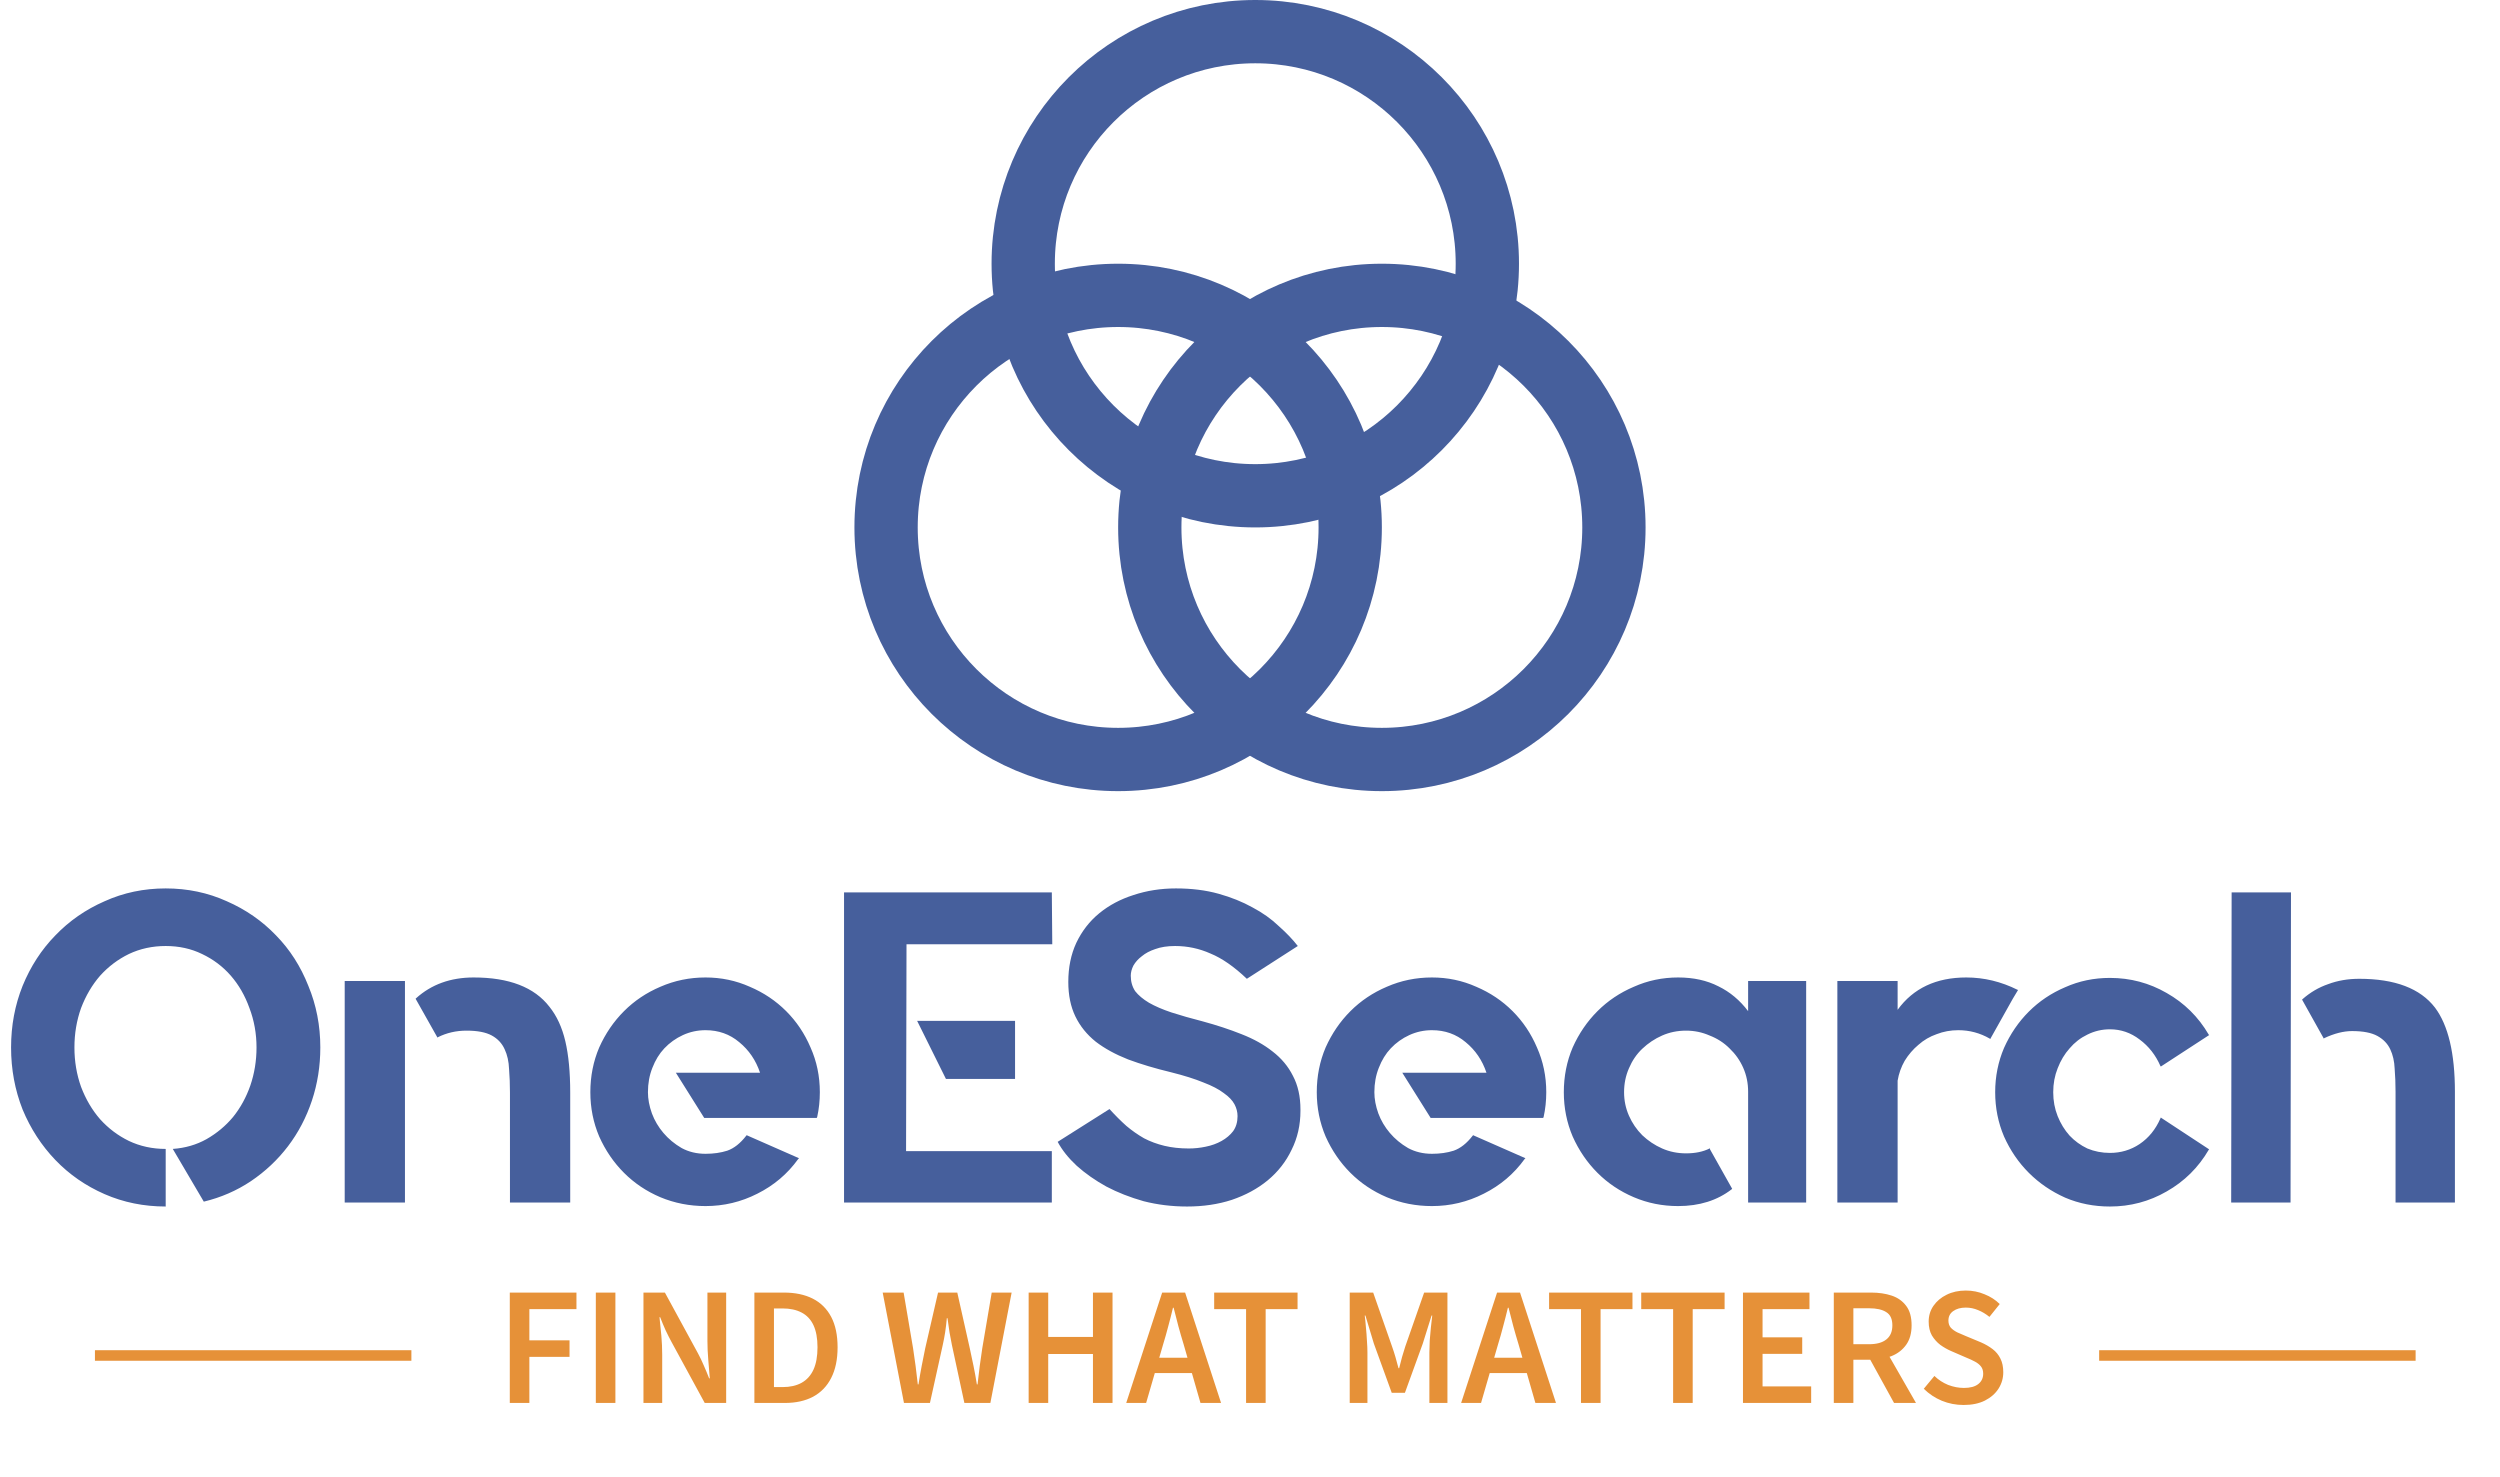 <svg width="237" height="140" viewBox="0 0 237 140" fill="none" xmlns="http://www.w3.org/2000/svg">
<g clip-path="url(#clip0_82_20)">
<path d="M15.708 84.222C17.78 84.222 19.712 84.628 21.504 85.44C23.296 86.224 24.85 87.302 26.166 88.674C27.482 90.018 28.504 91.614 29.232 93.462C29.988 95.282 30.366 97.228 30.366 99.3C30.366 101.064 30.1 102.744 29.568 104.34C29.036 105.936 28.28 107.378 27.3 108.666C26.32 109.954 25.144 111.06 23.772 111.984C22.428 112.88 20.944 113.524 19.32 113.916L16.38 108.918C17.556 108.834 18.62 108.526 19.572 107.994C20.552 107.434 21.392 106.734 22.092 105.894C22.792 105.026 23.338 104.032 23.73 102.912C24.122 101.764 24.318 100.56 24.318 99.3C24.318 97.984 24.094 96.738 23.646 95.562C23.226 94.386 22.638 93.364 21.882 92.496C21.126 91.628 20.216 90.942 19.152 90.438C18.116 89.934 16.968 89.682 15.708 89.682C14.448 89.682 13.286 89.934 12.222 90.438C11.186 90.942 10.276 91.628 9.492 92.496C8.736 93.364 8.134 94.386 7.686 95.562C7.266 96.738 7.056 97.984 7.056 99.3C7.056 100.616 7.266 101.862 7.686 103.038C8.134 104.214 8.736 105.236 9.492 106.104C10.276 106.972 11.186 107.658 12.222 108.162C13.286 108.666 14.448 108.918 15.708 108.918V114.378C13.636 114.378 11.704 113.986 9.912 113.202C8.12 112.418 6.566 111.34 5.25 109.968C3.934 108.596 2.898 107 2.142 105.18C1.414 103.332 1.05 101.372 1.05 99.3C1.05 97.228 1.414 95.282 2.142 93.462C2.898 91.614 3.934 90.018 5.25 88.674C6.566 87.302 8.12 86.224 9.912 85.44C11.704 84.628 13.636 84.222 15.708 84.222ZM32.678 93H38.39V114H32.678V93ZM52.082 95.436C52.782 96.304 53.286 97.396 53.594 98.712C53.902 100.028 54.056 101.652 54.056 103.584V114H48.344V103.584C48.344 102.8 48.316 102.058 48.26 101.358C48.232 100.63 48.092 100 47.84 99.468C47.588 98.908 47.182 98.474 46.622 98.166C46.062 97.858 45.264 97.704 44.228 97.704C43.248 97.704 42.338 97.914 41.498 98.334V98.376L41.456 98.334L39.398 94.68L39.44 94.638C40.896 93.322 42.716 92.664 44.9 92.664C48.26 92.664 50.654 93.588 52.082 95.436ZM66.885 92.664C68.369 92.664 69.769 92.958 71.085 93.546C72.401 94.106 73.549 94.876 74.529 95.856C75.509 96.836 76.279 97.984 76.839 99.3C77.427 100.616 77.721 102.03 77.721 103.542C77.721 104.354 77.637 105.138 77.469 105.894L77.427 105.978H66.759L64.071 101.694H72.051C71.659 100.518 71.001 99.552 70.077 98.796C69.181 98.04 68.117 97.662 66.885 97.662C66.129 97.662 65.415 97.816 64.743 98.124C64.071 98.432 63.483 98.852 62.979 99.384C62.503 99.888 62.125 100.504 61.845 101.232C61.565 101.932 61.425 102.702 61.425 103.542C61.425 104.186 61.551 104.858 61.803 105.558C62.055 106.23 62.419 106.846 62.895 107.406C63.371 107.966 63.945 108.442 64.617 108.834C65.289 109.198 66.045 109.38 66.885 109.38C67.641 109.38 68.327 109.282 68.943 109.086C69.587 108.862 70.189 108.386 70.749 107.658L70.791 107.616L70.875 107.658L75.747 109.8L75.663 109.884C74.655 111.284 73.367 112.376 71.799 113.16C70.259 113.944 68.621 114.336 66.885 114.336C65.373 114.336 63.945 114.056 62.601 113.496C61.285 112.936 60.137 112.166 59.157 111.186C58.177 110.206 57.393 109.058 56.805 107.742C56.245 106.426 55.965 105.026 55.965 103.542C55.965 102.03 56.245 100.616 56.805 99.3C57.393 97.984 58.177 96.836 59.157 95.856C60.137 94.876 61.285 94.106 62.601 93.546C63.945 92.958 65.373 92.664 66.885 92.664ZM96.227 102.282H89.675L86.945 96.78H96.227V102.282ZM99.713 84.6L99.755 89.514H85.937L85.895 109.128H99.713V114H80.015V84.6H99.713ZM114.001 96.822C115.345 97.186 116.577 97.592 117.697 98.04C118.845 98.488 119.825 99.034 120.637 99.678C121.477 100.322 122.121 101.092 122.569 101.988C123.045 102.884 123.283 103.948 123.283 105.18V105.306C123.283 106.65 123.003 107.882 122.443 109.002C121.911 110.122 121.155 111.088 120.175 111.9C119.223 112.684 118.089 113.3 116.773 113.748C115.485 114.168 114.071 114.378 112.531 114.378C111.103 114.378 109.731 114.21 108.415 113.874C107.127 113.51 105.951 113.048 104.887 112.488C103.823 111.9 102.885 111.242 102.073 110.514C101.289 109.786 100.687 109.03 100.267 108.246L105.181 105.138C105.713 105.726 106.245 106.258 106.777 106.734C107.309 107.182 107.869 107.574 108.457 107.91C109.045 108.218 109.689 108.456 110.389 108.624C111.089 108.792 111.859 108.876 112.699 108.876C113.231 108.876 113.763 108.82 114.295 108.708C114.855 108.596 115.359 108.414 115.807 108.162C116.255 107.91 116.619 107.602 116.899 107.238C117.179 106.846 117.319 106.37 117.319 105.81C117.319 105.418 117.221 105.04 117.025 104.676C116.829 104.312 116.493 103.962 116.017 103.626C115.541 103.262 114.897 102.926 114.085 102.618C113.273 102.282 112.251 101.96 111.019 101.652C109.507 101.288 108.149 100.882 106.945 100.434C105.741 99.958 104.719 99.398 103.879 98.754C103.039 98.082 102.395 97.284 101.947 96.36C101.499 95.436 101.275 94.344 101.275 93.084C101.275 91.712 101.527 90.48 102.031 89.388C102.563 88.268 103.291 87.33 104.215 86.574C105.139 85.818 106.217 85.244 107.449 84.852C108.709 84.432 110.053 84.222 111.481 84.222C112.965 84.222 114.309 84.39 115.513 84.726C116.717 85.062 117.795 85.496 118.747 86.028C119.699 86.532 120.525 87.12 121.225 87.792C121.953 88.436 122.555 89.066 123.031 89.682L118.201 92.79C116.997 91.642 115.849 90.844 114.757 90.396C113.693 89.92 112.573 89.682 111.397 89.682C110.669 89.682 110.039 89.78 109.507 89.976C109.003 90.144 108.583 90.368 108.247 90.648C107.911 90.9 107.645 91.194 107.449 91.53C107.281 91.866 107.197 92.188 107.197 92.496C107.197 93.056 107.337 93.546 107.617 93.966C107.925 94.358 108.359 94.722 108.919 95.058C109.507 95.394 110.221 95.702 111.061 95.982C111.929 96.262 112.909 96.542 114.001 96.822ZM135.75 92.664C137.234 92.664 138.634 92.958 139.95 93.546C141.266 94.106 142.414 94.876 143.394 95.856C144.374 96.836 145.144 97.984 145.704 99.3C146.292 100.616 146.586 102.03 146.586 103.542C146.586 104.354 146.502 105.138 146.334 105.894L146.292 105.978H135.624L132.936 101.694H140.916C140.524 100.518 139.866 99.552 138.942 98.796C138.046 98.04 136.982 97.662 135.75 97.662C134.994 97.662 134.28 97.816 133.608 98.124C132.936 98.432 132.348 98.852 131.844 99.384C131.368 99.888 130.99 100.504 130.71 101.232C130.43 101.932 130.29 102.702 130.29 103.542C130.29 104.186 130.416 104.858 130.668 105.558C130.92 106.23 131.284 106.846 131.76 107.406C132.236 107.966 132.81 108.442 133.482 108.834C134.154 109.198 134.91 109.38 135.75 109.38C136.506 109.38 137.192 109.282 137.808 109.086C138.452 108.862 139.054 108.386 139.614 107.658L139.656 107.616L139.74 107.658L144.612 109.8L144.528 109.884C143.52 111.284 142.232 112.376 140.664 113.16C139.124 113.944 137.486 114.336 135.75 114.336C134.238 114.336 132.81 114.056 131.466 113.496C130.15 112.936 129.002 112.166 128.022 111.186C127.042 110.206 126.258 109.058 125.67 107.742C125.11 106.426 124.83 105.026 124.83 103.542C124.83 102.03 125.11 100.616 125.67 99.3C126.258 97.984 127.042 96.836 128.022 95.856C129.002 94.876 130.15 94.106 131.466 93.546C132.81 92.958 134.238 92.664 135.75 92.664ZM171.224 93V114H165.722V103.5C165.722 102.688 165.568 101.932 165.26 101.232C164.952 100.532 164.518 99.916 163.958 99.384C163.426 98.852 162.796 98.446 162.068 98.166C161.368 97.858 160.626 97.704 159.842 97.704C159.03 97.704 158.274 97.858 157.574 98.166C156.874 98.474 156.244 98.894 155.684 99.426C155.152 99.93 154.732 100.546 154.424 101.274C154.116 101.974 153.962 102.73 153.962 103.542C153.962 104.326 154.116 105.068 154.424 105.768C154.732 106.468 155.152 107.084 155.684 107.616C156.244 108.148 156.874 108.568 157.574 108.876C158.274 109.184 159.03 109.338 159.842 109.338C160.71 109.338 161.452 109.184 162.068 108.876H162.11V108.96L164.21 112.698L164.168 112.74C162.796 113.804 161.102 114.336 159.086 114.336C157.602 114.336 156.202 114.056 154.886 113.496C153.57 112.936 152.422 112.166 151.442 111.186C150.462 110.206 149.678 109.058 149.09 107.742C148.53 106.426 148.25 105.026 148.25 103.542C148.25 102.03 148.53 100.616 149.09 99.3C149.678 97.984 150.462 96.836 151.442 95.856C152.422 94.876 153.57 94.106 154.886 93.546C156.202 92.958 157.602 92.664 159.086 92.664C160.542 92.664 161.816 92.944 162.908 93.504C164 94.036 164.938 94.82 165.722 95.856V93H171.224ZM191.318 93.84L190.814 94.68L188.672 98.502L188.63 98.46C187.706 97.928 186.712 97.662 185.648 97.662C184.92 97.662 184.234 97.788 183.59 98.04C182.946 98.264 182.372 98.6 181.868 99.048C181.364 99.468 180.93 99.972 180.566 100.56C180.23 101.148 180.006 101.778 179.894 102.45V114H174.182V93H179.894V95.73C181.378 93.686 183.548 92.664 186.404 92.664C188.084 92.664 189.708 93.056 191.276 93.84H191.318ZM204.893 105.978L209.429 108.96L209.387 109.002C208.407 110.682 207.077 111.998 205.397 112.95C203.745 113.902 201.953 114.378 200.021 114.378C198.509 114.378 197.095 114.098 195.779 113.538C194.463 112.95 193.315 112.166 192.335 111.186C191.355 110.206 190.571 109.058 189.983 107.742C189.423 106.426 189.143 105.026 189.143 103.542C189.143 102.058 189.423 100.658 189.983 99.342C190.571 98.026 191.355 96.878 192.335 95.898C193.315 94.918 194.463 94.148 195.779 93.588C197.095 93 198.509 92.706 200.021 92.706C201.953 92.706 203.745 93.182 205.397 94.134C207.077 95.086 208.407 96.402 209.387 98.082L209.429 98.124L204.851 101.106L204.809 101.064C204.361 100.028 203.703 99.188 202.835 98.544C201.995 97.9 201.057 97.578 200.021 97.578C199.265 97.578 198.551 97.746 197.879 98.082C197.235 98.39 196.675 98.824 196.199 99.384C195.723 99.916 195.345 100.546 195.065 101.274C194.785 101.974 194.645 102.73 194.645 103.542C194.645 104.354 194.785 105.11 195.065 105.81C195.345 106.51 195.723 107.126 196.199 107.658C196.675 108.162 197.235 108.568 197.879 108.876C198.551 109.156 199.265 109.296 200.021 109.296C201.057 109.296 201.995 109.016 202.835 108.456C203.703 107.868 204.361 107.056 204.809 106.02L204.851 105.936L204.893 105.978ZM211.558 84.6H217.186L217.144 114H211.516L211.558 84.6ZM230.836 95.52C232.096 97.2 232.726 99.86 232.726 103.5V114H227.098V103.5C227.098 102.744 227.07 102.016 227.014 101.316C226.986 100.616 226.846 100 226.594 99.468C226.342 98.936 225.936 98.516 225.376 98.208C224.816 97.9 224.018 97.746 222.982 97.746C222.17 97.746 221.288 97.97 220.336 98.418L220.294 98.46L220.252 98.376L218.236 94.764L218.278 94.722C219.006 94.078 219.818 93.602 220.714 93.294C221.61 92.958 222.59 92.79 223.654 92.79C227.042 92.79 229.436 93.7 230.836 95.52Z" fill="#465f9c"/>
<path d="M48.328 133V122.536H54.648V124.104H50.184V127.064H53.992V128.632H50.184V133H48.328ZM56.484 133V122.536H58.34V133H56.484ZM61 133V122.536H63.032L66.168 128.296C66.36 128.648 66.541 129.027 66.712 129.432C66.893 129.837 67.064 130.248 67.224 130.664H67.288C67.245 130.099 67.197 129.512 67.144 128.904C67.091 128.285 67.064 127.688 67.064 127.112V122.536H68.84V133H66.808L63.672 127.24C63.48 126.888 63.288 126.509 63.096 126.104C62.914 125.699 62.744 125.288 62.584 124.872H62.52C62.584 125.416 62.642 125.997 62.696 126.616C62.749 127.224 62.776 127.827 62.776 128.424V133H61ZM71.516 133V122.536H74.316C75.382 122.536 76.294 122.728 77.052 123.112C77.809 123.496 78.39 124.072 78.796 124.84C79.201 125.608 79.403 126.568 79.403 127.72C79.403 128.872 79.201 129.843 78.796 130.632C78.401 131.411 77.83 132.003 77.084 132.408C76.337 132.803 75.446 133 74.412 133H71.516ZM73.371 131.496H74.188C74.891 131.496 75.489 131.363 75.98 131.096C76.481 130.819 76.859 130.403 77.115 129.848C77.371 129.293 77.499 128.584 77.499 127.72C77.499 126.867 77.371 126.168 77.115 125.624C76.859 125.08 76.481 124.68 75.98 124.424C75.489 124.168 74.891 124.04 74.188 124.04H73.371V131.496ZM85.695 133L83.679 122.536H85.663L86.559 127.816C86.644 128.371 86.724 128.931 86.799 129.496C86.873 130.051 86.943 130.632 87.007 131.24H87.071C87.167 130.632 87.268 130.051 87.375 129.496C87.481 128.931 87.593 128.371 87.711 127.816L88.927 122.536H90.751L91.935 127.816C92.052 128.36 92.169 128.915 92.287 129.48C92.404 130.045 92.511 130.632 92.607 131.24H92.671C92.735 130.632 92.804 130.051 92.879 129.496C92.964 128.931 93.044 128.371 93.119 127.816L94.015 122.536H95.903L93.887 133H91.423L90.239 127.496C90.164 127.112 90.089 126.717 90.015 126.312C89.951 125.896 89.887 125.448 89.823 124.968H89.759C89.716 125.448 89.663 125.896 89.599 126.312C89.535 126.717 89.46 127.112 89.375 127.496L88.159 133H85.695ZM97.516 133V122.536H99.371V126.744H103.612V122.536H105.468V133H103.612V128.36H99.371V133H97.516ZM106.765 133L110.173 122.536H112.349L115.757 133H113.805L112.205 127.432C112.034 126.877 111.869 126.307 111.709 125.72C111.56 125.133 111.41 124.552 111.261 123.976H111.197C111.058 124.563 110.909 125.149 110.749 125.736C110.6 126.312 110.44 126.877 110.269 127.432L108.653 133H106.765ZM108.781 130.168V128.712H113.709V130.168H108.781ZM118.128 133V124.104H115.104V122.536H123.008V124.104H119.984V133H118.128ZM127.953 133V122.536H130.177L131.969 127.656C132.086 127.987 132.193 128.317 132.289 128.648C132.385 128.968 132.481 129.32 132.577 129.704H132.641C132.737 129.32 132.828 128.968 132.913 128.648C133.009 128.317 133.11 127.987 133.217 127.656L135.009 122.536H137.217V133H135.505V128.232C135.505 127.901 135.516 127.523 135.537 127.096C135.569 126.669 135.606 126.248 135.649 125.832C135.692 125.405 135.734 125.032 135.777 124.712H135.713L134.881 127.368L133.185 132.04H131.937L130.241 127.368L129.441 124.712H129.377C129.42 125.032 129.457 125.405 129.489 125.832C129.532 126.248 129.564 126.669 129.585 127.096C129.617 127.523 129.633 127.901 129.633 128.232V133H127.953ZM138.515 133L141.923 122.536H144.099L147.507 133H145.555L143.955 127.432C143.784 126.877 143.619 126.307 143.459 125.72C143.31 125.133 143.16 124.552 143.011 123.976H142.947C142.808 124.563 142.659 125.149 142.499 125.736C142.35 126.312 142.19 126.877 142.019 127.432L140.403 133H138.515ZM140.531 130.168V128.712H145.459V130.168H140.531ZM149.878 133V124.104H146.854V122.536H154.758V124.104H151.734V133H149.878ZM158.612 133V124.104H155.588V122.536H163.492V124.104H160.468V133H158.612ZM165.234 133V122.536H171.538V124.104H167.09V126.776H170.85V128.344H167.09V131.432H171.698V133H165.234ZM173.844 133V122.536H177.38C178.105 122.536 178.756 122.632 179.332 122.824C179.908 123.016 180.366 123.341 180.708 123.8C181.049 124.248 181.22 124.861 181.22 125.64C181.22 126.387 181.049 127 180.708 127.48C180.366 127.96 179.908 128.317 179.332 128.552C178.756 128.787 178.105 128.904 177.38 128.904H175.7V133H173.844ZM175.7 127.432H177.188C177.902 127.432 178.446 127.283 178.82 126.984C179.204 126.685 179.396 126.237 179.396 125.64C179.396 125.043 179.204 124.627 178.82 124.392C178.446 124.147 177.902 124.024 177.188 124.024H175.7V127.432ZM179.556 133L177.028 128.408L178.372 127.304L181.636 133H179.556ZM186.15 133.192C185.424 133.192 184.736 133.059 184.086 132.792C183.446 132.525 182.875 132.147 182.374 131.656L183.382 130.44C183.755 130.803 184.187 131.085 184.678 131.288C185.179 131.48 185.68 131.576 186.182 131.576C186.779 131.576 187.232 131.453 187.542 131.208C187.851 130.963 188.006 130.637 188.006 130.232C188.006 129.944 187.936 129.715 187.798 129.544C187.659 129.363 187.467 129.208 187.222 129.08C186.987 128.952 186.71 128.824 186.39 128.696L184.95 128.072C184.608 127.923 184.272 127.731 183.942 127.496C183.622 127.251 183.355 126.952 183.142 126.6C182.939 126.237 182.838 125.8 182.838 125.288C182.838 124.733 182.987 124.237 183.286 123.8C183.595 123.352 184.011 123 184.534 122.744C185.067 122.477 185.675 122.344 186.358 122.344C186.987 122.344 187.579 122.461 188.134 122.696C188.699 122.92 189.179 123.229 189.574 123.624L188.598 124.84C188.256 124.563 187.899 124.349 187.526 124.2C187.152 124.04 186.763 123.96 186.358 123.96C185.867 123.96 185.467 124.072 185.158 124.296C184.859 124.509 184.71 124.808 184.71 125.192C184.71 125.459 184.784 125.683 184.934 125.864C185.094 126.035 185.302 126.184 185.558 126.312C185.824 126.429 186.096 126.547 186.374 126.664L187.798 127.256C188.214 127.437 188.582 127.651 188.902 127.896C189.222 128.141 189.467 128.44 189.638 128.792C189.819 129.144 189.91 129.576 189.91 130.088C189.91 130.653 189.76 131.171 189.462 131.64C189.163 132.109 188.731 132.488 188.166 132.776C187.611 133.053 186.939 133.192 186.15 133.192Z" fill="#E69138"/>
<line x1="39" y1="128.5" x2="9" y2="128.5" stroke="#E69138"/>
<line x1="229" y1="128.5" x2="199" y2="128.5" stroke="#E69138"/>
<circle cx="119" cy="25" r="22" stroke="#465f9c" stroke-width="6"/>
<circle cx="131" cy="50" r="22" stroke="#465f9c" stroke-width="6"/>
<circle cx="106" cy="50" r="22" stroke="#465f9c" stroke-width="6"/>
</g>
<defs>
<clipPath id="clip0_82_20">
<rect width="237" height="140" fill="white"/>
</clipPath>
</defs>
</svg>
